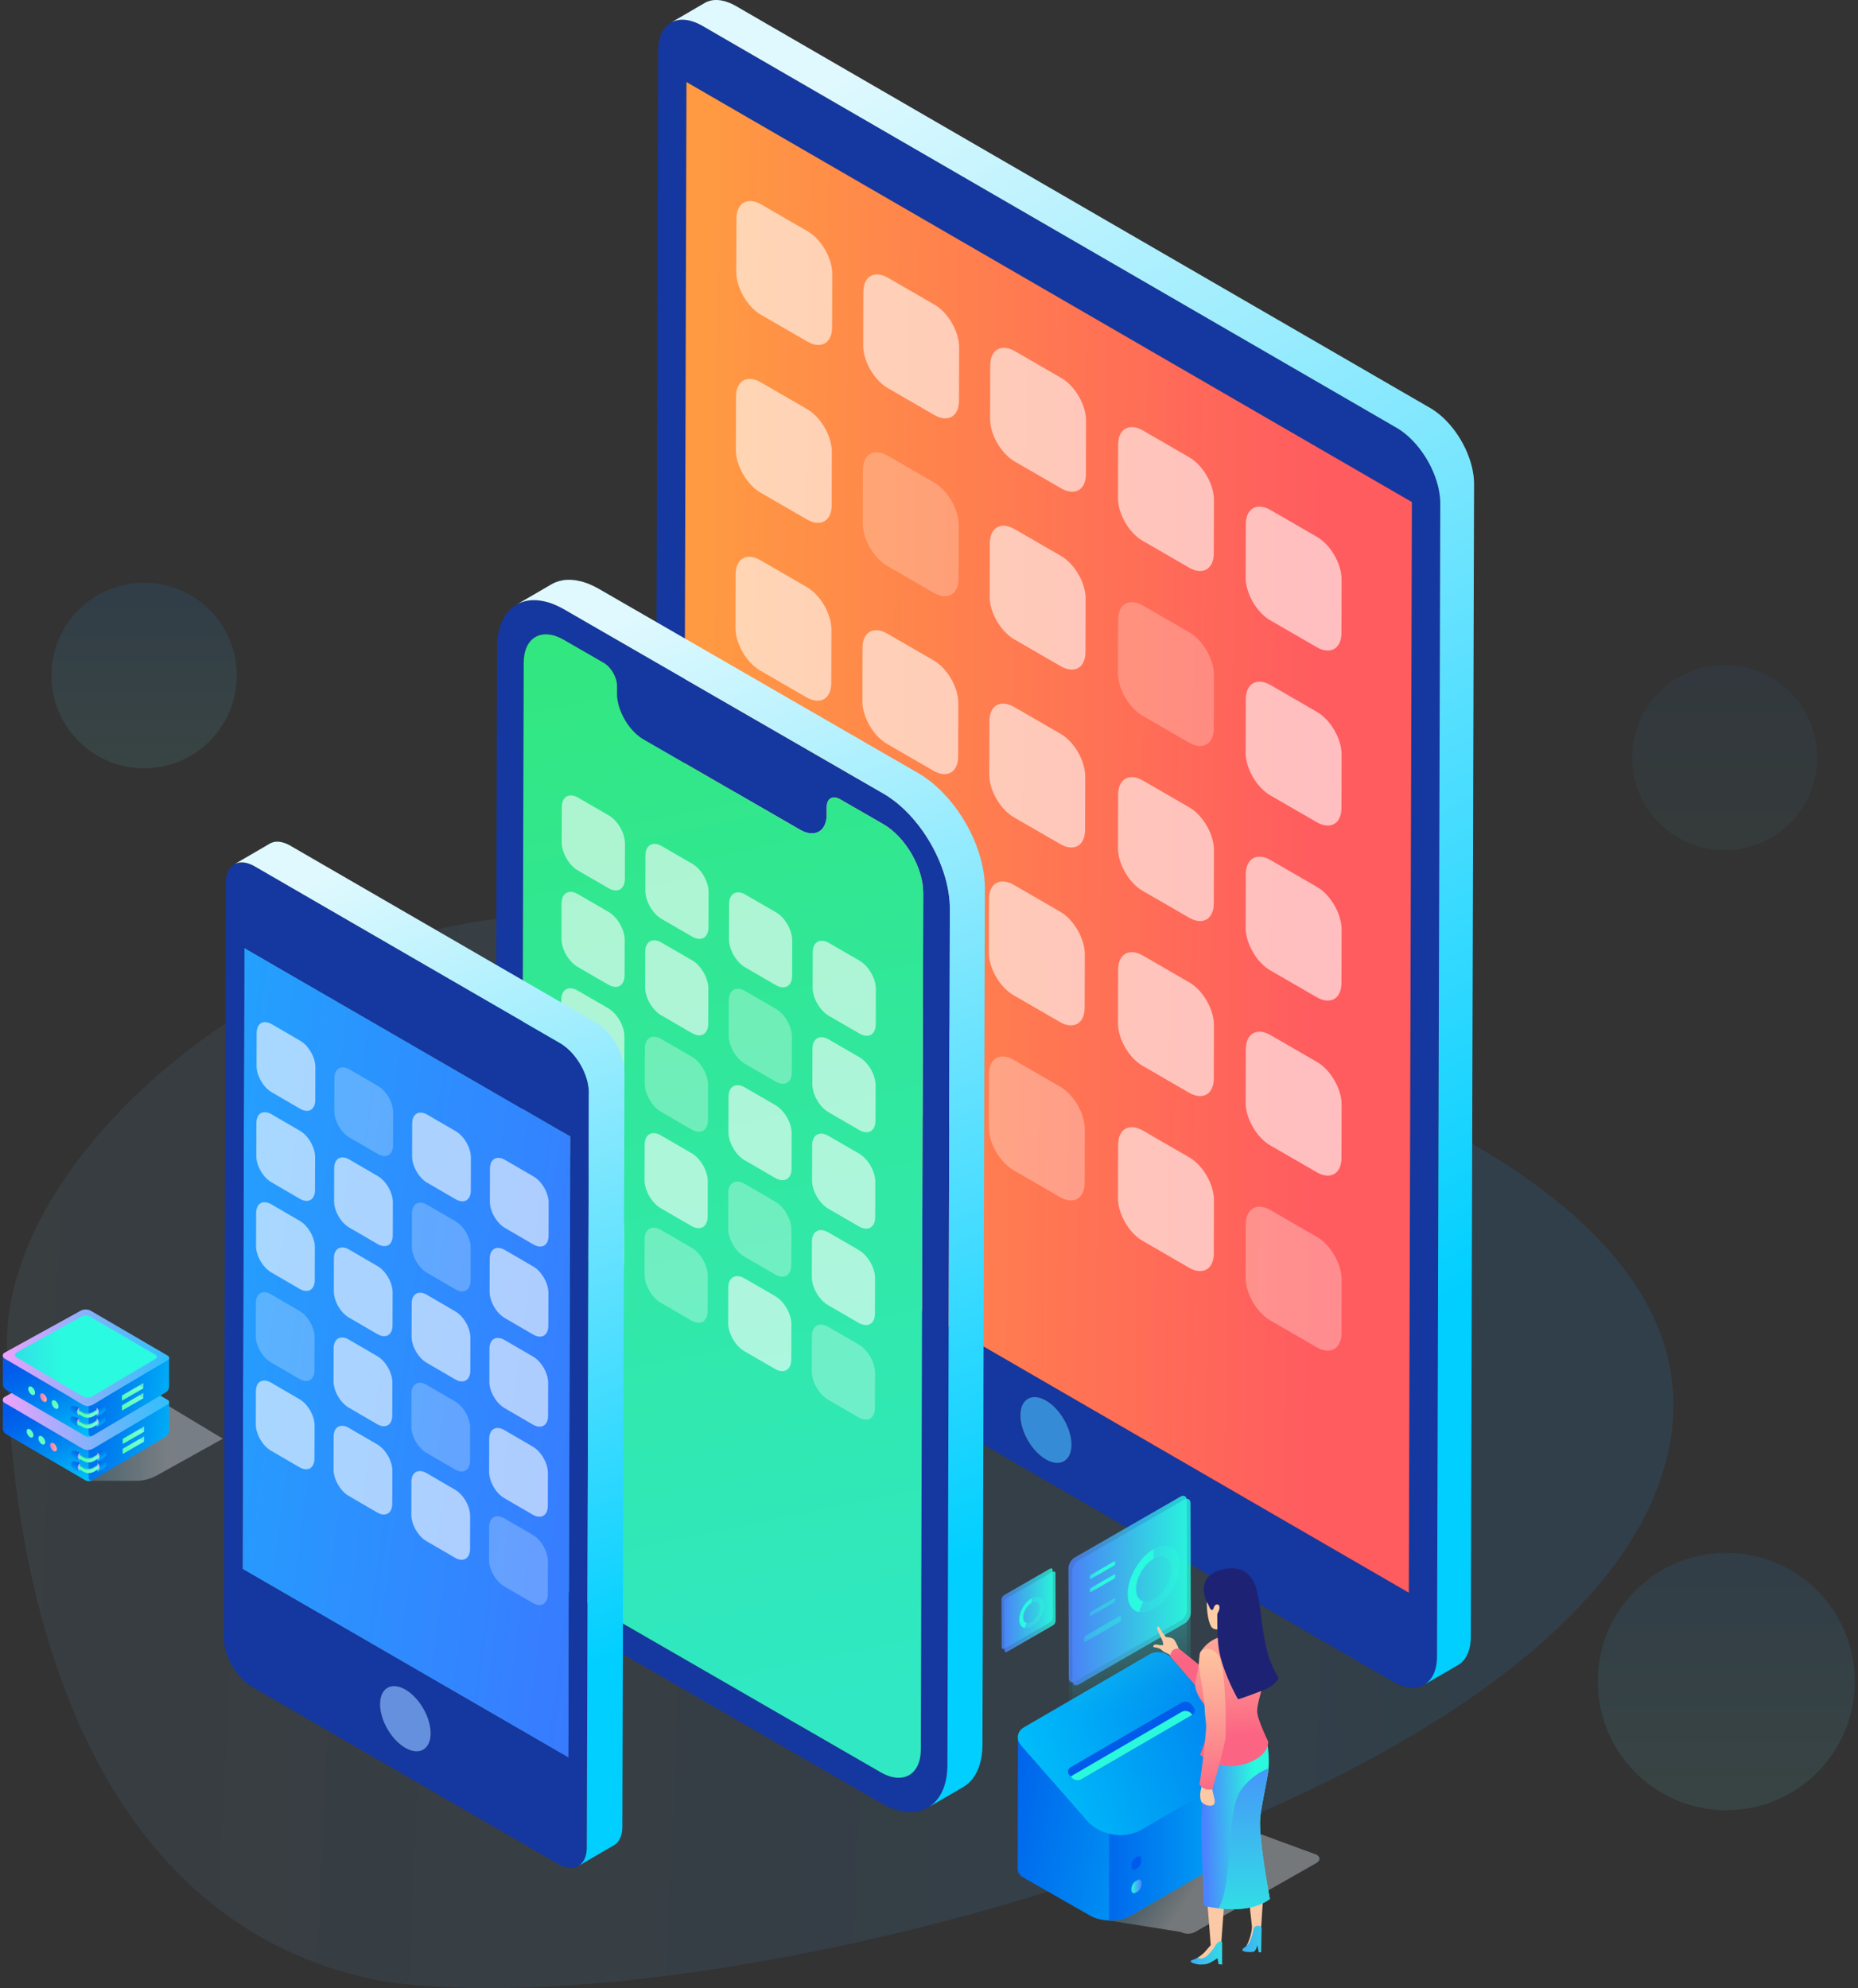 <svg width="542" height="580" xmlns="http://www.w3.org/2000/svg"><rect width="100%" height="100%" fill="#333333" stroke="none"/><defs><linearGradient x1="0%" y1="50%" x2="88.151%" y2="52.679%" id="a"><stop stop-color="#84CAFF" stop-opacity=".588" offset="0%"/><stop stop-color="#209CFF" offset="100%"/></linearGradient><linearGradient x1="50%" y1="100%" x2="50%" y2="0%" id="b"><stop stop-color="#68E0CF" offset="0%"/><stop stop-color="#209CFF" offset="100%"/></linearGradient><linearGradient x1="50%" y1="100%" x2="50%" y2="0%" id="c"><stop stop-color="#68E0CF" offset="0%"/><stop stop-color="#209CFF" offset="100%"/></linearGradient><linearGradient x1="50%" y1="100%" x2="50%" y2="0%" id="d"><stop stop-color="#68E0CF" offset="0%"/><stop stop-color="#209CFF" offset="100%"/></linearGradient><linearGradient x1="41.727%" y1="94.055%" x2="100%" y2="94.055%" id="e"><stop stop-color="#EFF8FF" offset="0%"/><stop stop-color="#6AA4BB" offset="100%"/></linearGradient><linearGradient x1="21.694%" y1="113.813%" x2="71.058%" y2="7.319%" id="f"><stop stop-color="#00C6FB" offset=".54%"/><stop stop-color="#00B6F8" offset="12.37%"/><stop stop-color="#0085F1" offset="52.42%"/><stop stop-color="#0066EC" offset="82.9%"/><stop stop-color="#005BEA" offset="100%"/></linearGradient><linearGradient x1="140.584%" y1="35.243%" x2="-31.201%" y2="62.796%" id="g"><stop stop-color="#005BEA" offset="0%"/><stop stop-color="#0066EC" offset="17.1%"/><stop stop-color="#0085F1" offset="47.58%"/><stop stop-color="#00B6F8" offset="87.63%"/><stop stop-color="#00C6FB" offset="99.46%"/></linearGradient><linearGradient x1="108.547%" y1="50.597%" x2="-38.028%" y2="49.115%" id="h"><stop stop-color="#FF9FFC" offset=".68%"/><stop stop-color="#F7A0FC" offset="3.07%"/><stop stop-color="#A1ADFC" offset="30.97%"/><stop stop-color="#5CB8FB" offset="55.58%"/><stop stop-color="#2AC0FB" offset="75.96%"/><stop stop-color="#0BC4FB" offset="91.36%"/><stop stop-color="#00C6FB" offset="100%"/></linearGradient><linearGradient x1="21.694%" y1="113.809%" x2="71.058%" y2="7.317%" id="i"><stop stop-color="#00C6FB" offset=".54%"/><stop stop-color="#00B6F8" offset="12.37%"/><stop stop-color="#0085F1" offset="52.42%"/><stop stop-color="#0066EC" offset="82.9%"/><stop stop-color="#005BEA" offset="100%"/></linearGradient><linearGradient x1="140.584%" y1="35.244%" x2="-31.201%" y2="62.797%" id="j"><stop stop-color="#005BEA" offset="0%"/><stop stop-color="#0066EC" offset="17.1%"/><stop stop-color="#0085F1" offset="47.58%"/><stop stop-color="#00B6F8" offset="87.63%"/><stop stop-color="#00C6FB" offset="99.46%"/></linearGradient><linearGradient x1="108.547%" y1="50.597%" x2="-38.028%" y2="49.116%" id="k"><stop stop-color="#FF9FFC" offset=".68%"/><stop stop-color="#F7A0FC" offset="3.07%"/><stop stop-color="#A1ADFC" offset="30.97%"/><stop stop-color="#5CB8FB" offset="55.58%"/><stop stop-color="#2AC0FB" offset="75.96%"/><stop stop-color="#0BC4FB" offset="91.36%"/><stop stop-color="#00C6FB" offset="100%"/></linearGradient><linearGradient x1="213.649%" y1="51.66%" x2="67.073%" y2="50.179%" id="l"><stop stop-color="#4C83FF" offset="0%"/><stop stop-color="#2AFADF" offset="100%"/></linearGradient><linearGradient x1="87.335%" y1="-1.709%" x2="23.734%" y2="101.009%" id="m"><stop stop-color="#005BEA" offset="0%"/><stop stop-color="#00C6FB" offset="99.46%"/></linearGradient><linearGradient x1="63.035%" y1="20.223%" x2="39.401%" y2="99.192%" id="n"><stop stop-color="#FF9FFC" offset=".68%"/><stop stop-color="#F7A0FC" offset="3.07%"/><stop stop-color="#A1ADFC" offset="30.97%"/><stop stop-color="#5CB8FB" offset="55.58%"/><stop stop-color="#2AC0FB" offset="75.96%"/><stop stop-color="#0BC4FB" offset="91.36%"/><stop stop-color="#00C6FB" offset="100%"/></linearGradient><linearGradient x1="87.317%" y1="-1.675%" x2="23.747%" y2="101.019%" id="o"><stop stop-color="#005BEA" offset="0%"/><stop stop-color="#00C6FB" offset="99.46%"/></linearGradient><linearGradient x1="63.035%" y1="20.204%" x2="39.401%" y2="99.172%" id="p"><stop stop-color="#FF9FFC" offset=".68%"/><stop stop-color="#F7A0FC" offset="3.07%"/><stop stop-color="#A1ADFC" offset="30.97%"/><stop stop-color="#5CB8FB" offset="55.58%"/><stop stop-color="#2AC0FB" offset="75.96%"/><stop stop-color="#0BC4FB" offset="91.36%"/><stop stop-color="#00C6FB" offset="100%"/></linearGradient><linearGradient x1="12.697%" y1="-1.689%" x2="93.368%" y2="128.63%" id="q"><stop stop-color="#005BEA" offset="0%"/><stop stop-color="#006FED" offset="22.83%"/><stop stop-color="#00A2F5" offset="69.2%"/><stop stop-color="#00C6FB" offset="99.46%"/></linearGradient><linearGradient x1="36.971%" y1="20.217%" x2="60.606%" y2="99.185%" id="r"><stop stop-color="#FF9FFC" offset=".68%"/><stop stop-color="#F7A0FC" offset="3.07%"/><stop stop-color="#A1ADFC" offset="30.97%"/><stop stop-color="#5CB8FB" offset="55.58%"/><stop stop-color="#2AC0FB" offset="75.96%"/><stop stop-color="#0BC4FB" offset="91.36%"/><stop stop-color="#00C6FB" offset="100%"/></linearGradient><linearGradient x1="12.679%" y1="-1.717%" x2="96.476%" y2="133.626%" id="s"><stop stop-color="#005BEA" offset="0%"/><stop stop-color="#00C6FB" offset="99.46%"/></linearGradient><linearGradient x1="36.971%" y1="20.214%" x2="60.606%" y2="99.182%" id="t"><stop stop-color="#FF9FFC" offset=".68%"/><stop stop-color="#F7A0FC" offset="3.07%"/><stop stop-color="#A1ADFC" offset="30.97%"/><stop stop-color="#5CB8FB" offset="55.58%"/><stop stop-color="#2AC0FB" offset="75.96%"/><stop stop-color="#0BC4FB" offset="91.36%"/><stop stop-color="#00C6FB" offset="100%"/></linearGradient><linearGradient x1="73.798%" y1="50.014%" x2="-26.172%" y2="49.541%" id="u"><stop stop-color="#36BBC0" offset=".54%"/><stop stop-color="#78FFD6" offset="100%"/></linearGradient><linearGradient x1="58.452%" y1="43.694%" x2="5.892%" y2="58.524%" id="v"><stop stop-color="#55FFB5" offset=".54%"/><stop stop-color="#6DFFCB" offset="58.8%"/><stop stop-color="#78FFD6" offset="100%"/></linearGradient><linearGradient x1="73.798%" y1="50.014%" x2="-26.172%" y2="49.542%" id="w"><stop stop-color="#36BBC0" offset=".54%"/><stop stop-color="#78FFD6" offset="100%"/></linearGradient><linearGradient x1="58.452%" y1="43.695%" x2="5.892%" y2="58.524%" id="x"><stop stop-color="#55FFB5" offset=".54%"/><stop stop-color="#6DFFCB" offset="58.8%"/><stop stop-color="#78FFD6" offset="100%"/></linearGradient><linearGradient x1="87.321%" y1="-1.686%" x2="23.752%" y2="101.006%" id="y"><stop stop-color="#005BEA" offset="0%"/><stop stop-color="#00C6FB" offset="99.46%"/></linearGradient><linearGradient x1="63.039%" y1="20.22%" x2="39.403%" y2="99.189%" id="z"><stop stop-color="#FF9FFC" offset=".68%"/><stop stop-color="#F7A0FC" offset="3.07%"/><stop stop-color="#A1ADFC" offset="30.97%"/><stop stop-color="#5CB8FB" offset="55.58%"/><stop stop-color="#2AC0FB" offset="75.96%"/><stop stop-color="#0BC4FB" offset="91.36%"/><stop stop-color="#00C6FB" offset="100%"/></linearGradient><linearGradient x1="87.34%" y1="-1.714%" x2="23.739%" y2="101.017%" id="A"><stop stop-color="#005BEA" offset="0%"/><stop stop-color="#00C6FB" offset="99.46%"/></linearGradient><linearGradient x1="63.039%" y1="20.184%" x2="39.403%" y2="99.152%" id="B"><stop stop-color="#FF9FFC" offset=".68%"/><stop stop-color="#F7A0FC" offset="3.07%"/><stop stop-color="#A1ADFC" offset="30.97%"/><stop stop-color="#5CB8FB" offset="55.58%"/><stop stop-color="#2AC0FB" offset="75.96%"/><stop stop-color="#0BC4FB" offset="91.36%"/><stop stop-color="#00C6FB" offset="100%"/></linearGradient><linearGradient x1="12.672%" y1="-1.703%" x2="90.442%" y2="123.907%" id="C"><stop stop-color="#005BEA" offset="0%"/><stop stop-color="#0070ED" offset="23.53%"/><stop stop-color="#00A5F6" offset="71.74%"/><stop stop-color="#00C6FB" offset="99.46%"/></linearGradient><linearGradient x1="36.967%" y1="20.197%" x2="60.602%" y2="99.166%" id="D"><stop stop-color="#FF9FFC" offset=".68%"/><stop stop-color="#F7A0FC" offset="3.07%"/><stop stop-color="#A1ADFC" offset="30.97%"/><stop stop-color="#5CB8FB" offset="55.58%"/><stop stop-color="#2AC0FB" offset="75.96%"/><stop stop-color="#0BC4FB" offset="91.36%"/><stop stop-color="#00C6FB" offset="100%"/></linearGradient><linearGradient x1="12.69%" y1="-1.667%" x2="87.348%" y2="118.935%" id="E"><stop stop-color="#005BEA" offset="0%"/><stop stop-color="#0067EC" offset="17.3%"/><stop stop-color="#0086F1" offset="48.4%"/><stop stop-color="#00B9F9" offset="89.48%"/><stop stop-color="#00C6FB" offset="99.46%"/></linearGradient><linearGradient x1="36.967%" y1="20.21%" x2="60.602%" y2="99.179%" id="F"><stop stop-color="#FF9FFC" offset=".68%"/><stop stop-color="#F7A0FC" offset="3.07%"/><stop stop-color="#A1ADFC" offset="30.97%"/><stop stop-color="#5CB8FB" offset="55.58%"/><stop stop-color="#2AC0FB" offset="75.96%"/><stop stop-color="#0BC4FB" offset="91.36%"/><stop stop-color="#00C6FB" offset="100%"/></linearGradient><linearGradient x1="73.804%" y1="50.009%" x2="-26.166%" y2="49.536%" id="G"><stop stop-color="#36BBC0" offset=".54%"/><stop stop-color="#78FFD6" offset="100%"/></linearGradient><linearGradient x1="58.456%" y1="43.698%" x2="5.898%" y2="58.524%" id="H"><stop stop-color="#55FFB5" offset=".54%"/><stop stop-color="#6DFFCB" offset="58.8%"/><stop stop-color="#78FFD6" offset="100%"/></linearGradient><linearGradient x1="73.804%" y1="50.007%" x2="-26.166%" y2="49.534%" id="I"><stop stop-color="#36BBC0" offset=".54%"/><stop stop-color="#78FFD6" offset="100%"/></linearGradient><linearGradient x1="58.456%" y1="43.698%" x2="5.898%" y2="58.528%" id="J"><stop stop-color="#55FFB5" offset=".54%"/><stop stop-color="#6DFFCB" offset="58.8%"/><stop stop-color="#78FFD6" offset="100%"/></linearGradient><linearGradient x1="73.657%" y1="-21.334%" x2="9.363%" y2="178.313%" id="K"><stop stop-color="#55FFB5" offset=".54%"/><stop stop-color="#6DFFCB" offset="58.8%"/><stop stop-color="#78FFD6" offset="100%"/></linearGradient><linearGradient x1="100.042%" y1="49.981%" x2=".008%" y2="49.981%" id="L"><stop stop-color="#E975C9" offset="0%"/><stop stop-color="#FFAE94" offset="100%"/></linearGradient><linearGradient x1="73.666%" y1="-21.345%" x2="9.374%" y2="178.319%" id="M"><stop stop-color="#55FFB5" offset=".54%"/><stop stop-color="#6DFFCB" offset="58.8%"/><stop stop-color="#78FFD6" offset="100%"/></linearGradient><linearGradient x1="73.648%" y1="-21.326%" x2="9.366%" y2="178.32%" id="N"><stop stop-color="#55FFB5" offset=".54%"/><stop stop-color="#6DFFCB" offset="58.8%"/><stop stop-color="#78FFD6" offset="100%"/></linearGradient><linearGradient x1="73.666%" y1="-21.322%" x2="9.372%" y2="178.324%" id="O"><stop stop-color="#55FFB5" offset=".54%"/><stop stop-color="#6DFFCB" offset="58.8%"/><stop stop-color="#78FFD6" offset="100%"/></linearGradient><linearGradient x1="100.021%" y1="50.01%" x2="-.013%" y2="50.01%" id="P"><stop stop-color="#E975C9" offset="0%"/><stop stop-color="#FFAE94" offset="100%"/></linearGradient><linearGradient x1="100.001%" y1="50.005%" x2="-.005%" y2="50.005%" id="Q"><stop stop-color="#55FFB5" offset=".54%"/><stop stop-color="#6DFFCB" offset="58.8%"/><stop stop-color="#78FFD6" offset="100%"/></linearGradient><linearGradient x1="100.001%" y1="50.01%" x2="-.005%" y2="50.01%" id="R"><stop stop-color="#55FFB5" offset=".54%"/><stop stop-color="#6DFFCB" offset="58.8%"/><stop stop-color="#78FFD6" offset="100%"/></linearGradient><linearGradient x1="369.655%" y1="50.011%" x2="-525.318%" y2="50.011%" id="S"><stop stop-color="#005BEA" offset="0%"/><stop stop-color="#0066EC" offset="17.1%"/><stop stop-color="#0085F1" offset="47.58%"/><stop stop-color="#00B6F8" offset="87.63%"/><stop stop-color="#00C6FB" offset="99.46%"/></linearGradient><linearGradient x1="369.655%" y1="50%" x2="-525.318%" y2="50%" id="T"><stop stop-color="#005BEA" offset="0%"/><stop stop-color="#0066EC" offset="17.1%"/><stop stop-color="#0085F1" offset="47.58%"/><stop stop-color="#00B6F8" offset="87.63%"/><stop stop-color="#00C6FB" offset="99.46%"/></linearGradient><linearGradient x1="99.993%" y1="50%" x2="0%" y2="50%" id="U"><stop stop-color="#55FFB5" offset=".54%"/><stop stop-color="#6DFFCB" offset="58.8%"/><stop stop-color="#78FFD6" offset="100%"/></linearGradient><linearGradient x1="99.993%" y1="50.005%" x2="0%" y2="50.005%" id="V"><stop stop-color="#55FFB5" offset=".54%"/><stop stop-color="#6DFFCB" offset="58.8%"/><stop stop-color="#78FFD6" offset="100%"/></linearGradient><linearGradient x1="369.689%" y1="49.994%" x2="-525.29%" y2="49.994%" id="W"><stop stop-color="#005BEA" offset="0%"/><stop stop-color="#0066EC" offset="17.1%"/><stop stop-color="#0085F1" offset="47.58%"/><stop stop-color="#00B6F8" offset="87.63%"/><stop stop-color="#00C6FB" offset="99.46%"/></linearGradient><linearGradient x1="369.689%" y1="50.011%" x2="-525.29%" y2="50.011%" id="X"><stop stop-color="#005BEA" offset="0%"/><stop stop-color="#0066EC" offset="17.1%"/><stop stop-color="#0085F1" offset="47.58%"/><stop stop-color="#00B6F8" offset="87.63%"/><stop stop-color="#00C6FB" offset="99.46%"/></linearGradient><linearGradient x1="98.155%" y1="48.094%" x2="13.032%" y2="50%" id="Y"><stop stop-color="#FF9A42" offset="0%"/><stop stop-color="#FF5C5F" offset="100%"/></linearGradient><linearGradient x1="60.591%" y1="0%" x2="38.638%" y2="86.777%" id="Z"><stop stop-color="#DFF9FE" offset="0%"/><stop stop-color="#00CFFF" offset="100%"/></linearGradient><linearGradient x1="50%" y1="95.75%" x2="57.552%" y2="-8.824%" id="aa"><stop stop-color="#30E8C4" offset="0%"/><stop stop-color="#32E77A" offset="100%"/></linearGradient><linearGradient x1="56.783%" y1="0%" x2="42.723%" y2="86.777%" id="ab"><stop stop-color="#DFF9FE" offset="0%"/><stop stop-color="#00CFFF" offset="100%"/></linearGradient><linearGradient x1="-58.747%" y1="85.713%" x2="156.374%" y2="15.399%" id="ac"><stop stop-color="#416BFF" offset="0%"/><stop stop-color="#1BAFFE" offset="100%"/></linearGradient><linearGradient x1="56.765%" y1="0%" x2="42.743%" y2="86.777%" id="ad"><stop stop-color="#DFF9FE" offset="0%"/><stop stop-color="#00CFFF" offset="100%"/></linearGradient><linearGradient x1="41.727%" y1="64.645%" x2="18.16%" y2="55.683%" id="ae"><stop stop-color="#EFF8FF" offset="0%"/><stop stop-color="#6AA4BB" offset="100%"/></linearGradient><linearGradient x1="118.641%" y1="60.197%" x2="-16.712%" y2="38.734%" id="af"><stop stop-color="#00C6FB" offset=".54%"/><stop stop-color="#005BEA" offset="100%"/></linearGradient><linearGradient x1="137.118%" y1="50%" x2="-19.285%" y2="50%" id="ag"><stop stop-color="#00C6FB" offset=".54%"/><stop stop-color="#005BEA" offset="100%"/></linearGradient><linearGradient x1="-8.631%" y1="69.016%" x2="153.246%" y2="20.201%" id="ah"><stop stop-color="#00C6FB" offset=".54%"/><stop stop-color="#005BEA" offset="100%"/></linearGradient><linearGradient x1="125.077%" y1="32.413%" x2="102.895%" y2="37.609%" id="ai"><stop stop-color="#00C6FB" offset=".54%"/><stop stop-color="#005BEA" offset="100%"/></linearGradient><linearGradient x1="50.001%" y1="192.439%" x2="50.001%" y2="119.618%" id="aj"><stop stop-color="#4C82FF" offset="0%"/><stop stop-color="#2AF9DE" offset="100%"/></linearGradient><linearGradient x1="185.315%" y1="50.004%" x2="85.298%" y2="50.004%" id="ak"><stop stop-color="#00C6FB" offset=".54%"/><stop stop-color="#005BEA" offset="100%"/></linearGradient><linearGradient x1="99.985%" y1="49.994%" x2="-.007%" y2="49.994%" id="al"><stop stop-color="#4C82FF" offset="0%"/><stop stop-color="#2AF9DE" offset="100%"/></linearGradient><linearGradient x1="0%" y1="50%" x2="100%" y2="50%" id="am"><stop stop-color="#4C83FF" offset="0%"/><stop stop-color="#2AFADF" offset="100%"/></linearGradient><linearGradient x1="-.001%" y1="50%" x2="100%" y2="50%" id="an"><stop stop-color="#4C83FF" offset="0%"/><stop stop-color="#2AFADF" offset="100%"/></linearGradient><linearGradient x1="42.801%" y1="-68.488%" x2="50.689%" y2="59.789%" id="ao"><stop stop-color="#30E4E5" offset="61.15%"/><stop stop-color="#2AFADF" stop-opacity="0" offset="100%"/></linearGradient><linearGradient x1="22.907%" y1="-73.429%" x2="50.135%" y2="49.761%" id="ap"><stop stop-color="#30E4E5" offset="61.15%"/><stop stop-color="#2AFADF" stop-opacity="0" offset="100%"/></linearGradient><linearGradient x1="-139.083%" y1="50%" x2="91.221%" y2="50%" id="aq"><stop stop-color="#4C83FF" offset="0%"/><stop stop-color="#30E5E5" offset="75.28%"/><stop stop-color="#2AFADF" offset="100%"/></linearGradient><linearGradient x1="-142.558%" y1="49.997%" x2="-42.554%" y2="49.997%" id="ar"><stop stop-color="#4C83FF" offset="0%"/><stop stop-color="#2AFADF" offset="100%"/></linearGradient><linearGradient x1="-115.967%" y1="50.005%" x2="43.527%" y2="50.005%" id="as"><stop stop-color="#4C83FF" offset="0%"/><stop stop-color="#2AFADF" offset="100%"/></linearGradient><linearGradient x1="-115.967%" y1="50.001%" x2="43.527%" y2="50.001%" id="at"><stop stop-color="#4C83FF" offset="0%"/><stop stop-color="#2AFADF" offset="100%"/></linearGradient><linearGradient x1="-115.967%" y1="50.008%" x2="43.527%" y2="50.008%" id="au"><stop stop-color="#4C83FF" offset="0%"/><stop stop-color="#2AFADF" offset="100%"/></linearGradient><linearGradient x1="-115.977%" y1="50.004%" x2="43.519%" y2="50.004%" id="av"><stop stop-color="#4C83FF" offset="0%"/><stop stop-color="#2AFADF" offset="100%"/></linearGradient><linearGradient x1="-.002%" y1="50%" x2="100%" y2="50%" id="aw"><stop stop-color="#4C83FF" offset="0%"/><stop stop-color="#2AFADF" offset="100%"/></linearGradient><linearGradient x1=".003%" y1="49.999%" x2="100.001%" y2="49.999%" id="ax"><stop stop-color="#4C83FF" offset="0%"/><stop stop-color="#2AFADF" offset="100%"/></linearGradient><linearGradient x1="-139.079%" y1="50.003%" x2="91.219%" y2="50.003%" id="ay"><stop stop-color="#4C83FF" offset="0%"/><stop stop-color="#30E5E5" offset="75.28%"/><stop stop-color="#2AFADF" offset="100%"/></linearGradient><linearGradient x1="-142.541%" y1="50.004%" x2="-42.555%" y2="50.004%" id="az"><stop stop-color="#4C83FF" offset="0%"/><stop stop-color="#2AFADF" offset="100%"/></linearGradient><linearGradient x1="50.378%" y1="30.022%" x2="77.38%" y2="-420.829%" id="aA"><stop stop-color="#FB6583" offset=".54%"/><stop stop-color="#FC7688" offset="13.02%"/><stop stop-color="#FDA797" offset="52.77%"/><stop stop-color="#FFC6A0" offset="83.02%"/><stop stop-color="#FFD1A3" offset="100%"/></linearGradient><linearGradient x1="-89.919%" y1="50.002%" x2="162.37%" y2="50.002%" id="aB"><stop stop-color="#4C82FF" offset="0%"/><stop stop-color="#2AF9DE" offset="100%"/></linearGradient><linearGradient x1="4.696%" y1="51.985%" x2="78.309%" y2="49.011%" id="aC"><stop stop-color="#4C82FF" offset="0%"/><stop stop-color="#2AF9DE" offset="100%"/></linearGradient><linearGradient x1="-146.136%" y1="50.004%" x2="258.414%" y2="50.004%" id="aD"><stop stop-color="#4C82FF" offset="0%"/><stop stop-color="#2AF9DE" offset="100%"/></linearGradient><linearGradient x1="51.172%" y1="75.874%" x2="45.787%" y2="-66.368%" id="aE"><stop stop-color="#FB6583" offset=".54%"/><stop stop-color="#FC7688" offset="13.02%"/><stop stop-color="#FDA797" offset="52.77%"/><stop stop-color="#FFC6A0" offset="83.02%"/><stop stop-color="#FFD1A3" offset="100%"/></linearGradient><linearGradient x1="50.002%" y1="-30.305%" x2="50.002%" y2="139.275%" id="aF"><stop stop-color="#4C82FF" offset="0%"/><stop stop-color="#2AF9DE" offset="100%"/></linearGradient><linearGradient x1="49.993%" y1="105.106%" x2="49.993%" y2="-23.044%" id="aG"><stop stop-color="#FB6583" offset=".54%"/><stop stop-color="#FC7688" offset="13.02%"/><stop stop-color="#FDA797" offset="52.77%"/><stop stop-color="#FFC6A0" offset="83.02%"/><stop stop-color="#FFD1A3" offset="100%"/></linearGradient></defs><g transform="matrix(-1 0 0 1 542 0)" fill="none" fill-rule="evenodd"><path d="M53.845 391.892c0 58.115 16.309 167.471 108.517 185.85 96.6 15.815 361.606-52.97 376.99-159 15.382-106.03-247.145-150.88-324.299-151.734-77.154-.855-161.208 66.77-161.208 124.884z" fill="url(#a)" opacity=".114" transform="matrix(-1 0 0 1 593.845 0)"/><ellipse fill="url(#b)" opacity=".05" cx="38.892" cy="221" rx="26.968" ry="27"/><ellipse fill="url(#c)" opacity=".1" cx="38.424" cy="490.534" rx="37.5" ry="37.534"/><ellipse fill="url(#d)" opacity=".1" cx="499.962" cy="197.063" rx="27.038" ry="27.063"/><path d="M39.788 49.988H25.376c-2.256 0-4.471-.6-6.419-1.74L0 37.696 23.29 23.67l16.498 26.32z" fill="url(#e)" opacity=".352" transform="translate(477 382)"/><path d="M1.873 14.107L.746 23.71a2.227 2.227 0 002.256.008l22.879-13.334a2.105 2.105 0 001.044-1.818V.17L1.872 14.107z" transform="translate(514.258 408.029)" fill="url(#f)"/><path d="M.073.088v8.374c0 .745.393 1.433 1.033 1.812l21.343 12.624a.723.723 0 001.09-.624v-9.701L.073.088z" transform="translate(492.592 408.863)" fill="url(#g)"/><path d="M16.013 27.65l21.762 12.9a3.136 3.136 0 003.19.007l22.742-13.352a.965.965 0 00-.021-1.676L41.519 13.306a3.139 3.139 0 00-3.191.09L15.995 26.436a.713.713 0 00.017 1.215z" fill="url(#h)" transform="translate(477 382)"/><path d="M1.873 14.545L.746 24.15a2.23 2.23 0 002.256.008l22.879-13.334a2.103 2.103 0 001.044-1.818V.609L1.872 14.545z" transform="translate(514.258 394.677)" fill="url(#i)"/><path d="M.073.527V8.9c0 .745.393 1.433 1.033 1.812l21.343 12.624a.722.722 0 001.09-.624v-9.701L.073.527z" transform="translate(492.592 395.512)" fill="url(#j)"/><path d="M16.013 14.737l21.762 12.9a3.138 3.138 0 003.19.007l22.742-13.352a.965.965 0 00-.021-1.677L41.519.392a3.137 3.137 0 00-3.191.091L15.995 13.521a.714.714 0 00.017 1.216z" fill="url(#k)" transform="translate(477 382)"/><path d="M19.524 14.337l18.567 11.006c.838.498 1.88.5 2.72.006l19.405-11.392a.823.823 0 00-.019-1.43L41.286 2.098a2.677 2.677 0 00-2.723.078L19.511 13.3a.608.608 0 00.013 1.037z" fill="url(#l)" transform="translate(477 382)"/><path d="M522.707 406.861l-1.989 1.182-2.038 1.211c-.38.21-.74.48-1.175.645-.43.152-.9.252-1.367.207-.236.005-.459-.09-.687-.131-.22-.073-.423-.19-.633-.282-.398-.224-.777-.463-1.15-.683l-2.034-1.22-1.983-1.19 1.996 1.17c.599.35 1.297.76 2.046 1.197.375.216.758.452 1.156.67.208.088.408.2.624.27.224.037.44.128.67.121.456.05.916-.043 1.34-.188.421-.154.792-.422 1.172-.628l2.05-1.19c1.2-.697 2.002-1.16 2.002-1.16z" fill="#DFCAFF"/><path d="M36.79 31.182s-1.624-.635-2.432-1.615c-.344-.418-.182-1.512.64-1.433.333.032.905.103 1.791.508v2.54z" fill="url(#m)" transform="translate(477 382)"/><path d="M36.79 29.231v-.59s-1.457 1.27 0 2.54v-1.95z" fill="url(#n)" transform="translate(477 382)"/><path d="M36.79 34.28s-1.624-.634-2.432-1.616c-.344-.418-.182-1.511.64-1.433.333.033.905.104 1.791.509v2.54z" fill="url(#o)" transform="translate(477 382)"/><path d="M36.79 32.33v-.59s-1.457 1.27 0 2.54v-1.95z" fill="url(#p)" transform="translate(477 382)"/><path d="M41.917 31.206s1.624-.635 2.431-1.617c.345-.418.183-1.511-.64-1.433-.332.032-.905.104-1.79.509v2.54z" fill="url(#q)" transform="translate(477 382)"/><path d="M41.917 29.255v-.59s1.456 1.27 0 2.54v-1.95z" fill="url(#r)" transform="translate(477 382)"/><path d="M41.917 34.304s1.624-.635 2.431-1.616c.345-.418.183-1.512-.64-1.432-.332.031-.905.102-1.79.508v2.54z" fill="url(#s)" transform="translate(477 382)"/><path d="M41.917 32.353v-.59s1.456 1.27 0 2.54v-1.95z" fill="url(#t)" transform="translate(477 382)"/><path d="M41.94 32.379l-.98.576a3.138 3.138 0 01-3.19-.007l-.98-.58-.308.141 1.13 1.069 2.352.355 1.142-.464 1.161-.952-.326-.138z" fill="url(#u)" transform="translate(477 382)"/><path d="M36.482 32.51l1.294.765a3.138 3.138 0 003.189.007l1.302-.764v.985l-1.302.765a3.138 3.138 0 01-3.19-.007l-1.293-.767v-.984z" fill="url(#v)" transform="translate(477 382)"/><path d="M41.94 29.265l-.98.575a3.138 3.138 0 01-3.19-.006l-.98-.581-.308.142 1.13 1.069 2.352.354 1.142-.463 1.161-.953-.326-.137z" fill="url(#w)" transform="translate(477 382)"/><path d="M36.482 29.396l1.294.765a3.138 3.138 0 003.189.007l1.302-.764v.985l-1.302.765a3.138 3.138 0 01-3.19-.007l-1.293-.767v-.984z" fill="url(#x)" transform="translate(477 382)"/><path d="M36.547 44.259s-1.624-.635-2.431-1.616c-.344-.418-.183-1.512.64-1.433.332.032.905.103 1.79.508v2.541z" fill="url(#y)" transform="translate(477 382)"/><path d="M36.547 42.308v-.59s-1.456 1.27 0 2.54v-1.95z" fill="url(#z)" transform="translate(477 382)"/><path d="M36.547 47.357s-1.624-.635-2.431-1.615c-.344-.418-.183-1.512.64-1.433.332.032.905.104 1.79.508v2.54z" fill="url(#A)" transform="translate(477 382)"/><path d="M36.547 45.407v-.59s-1.456 1.27 0 2.54v-1.95z" fill="url(#B)" transform="translate(477 382)"/><path d="M41.69 44.282s1.624-.635 2.432-1.616c.344-.418.182-1.512-.64-1.433-.333.032-.905.103-1.791.508v2.54z" fill="url(#C)" transform="translate(477 382)"/><path d="M41.69 42.331v-.59s1.457 1.27 0 2.54v-1.95z" fill="url(#D)" transform="translate(477 382)"/><path d="M41.69 47.38s1.624-.635 2.432-1.616c.344-.419.182-1.512-.64-1.433-.333.031-.905.103-1.791.508v2.54z" fill="url(#E)" transform="translate(477 382)"/><path d="M41.69 45.43v-.59s1.457 1.27 0 2.54v-1.95z" fill="url(#F)" transform="translate(477 382)"/><path d="M41.697 45.413l-.981.577a3.138 3.138 0 01-3.19-.007l-.98-.58-.308.141 1.13 1.07 2.353.355 1.142-.464 1.161-.953-.327-.139z" fill="url(#G)" transform="translate(477 382)"/><path d="M36.238 45.544l1.294.765a3.136 3.136 0 003.19.007l1.302-.764v.985l-1.302.765a3.138 3.138 0 01-3.19-.006l-1.294-.767v-.985z" fill="url(#H)" transform="translate(477 382)"/><path d="M41.697 42.3l-.981.576a3.138 3.138 0 01-3.19-.006l-.98-.581-.308.142 1.13 1.069 2.353.354 1.142-.463 1.161-.953-.327-.138z" fill="url(#I)" transform="translate(477 382)"/><path d="M36.238 42.43l1.294.765a3.136 3.136 0 003.19.007l1.302-.764v.985l-1.302.765a3.138 3.138 0 01-3.19-.007l-1.294-.766v-.985z" fill="url(#J)" transform="translate(477 382)"/><path d="M54.783 24.276c0 .628.443.88.989.565.546-.315.988-1.08.988-1.707 0-.628-.442-.88-.988-.565-.546.315-.989 1.08-.989 1.707z" fill="url(#K)" transform="translate(477 382)"/><path d="M51.345 26.304c0 .627.443.88.988.564.546-.315.989-1.08.989-1.707s-.443-.88-.989-.564c-.545.315-.988 1.08-.988 1.707z" fill="url(#L)" transform="translate(477 382)"/><path d="M47.938 28.303c0 .628.443.88.989.565.545-.315.988-1.08.988-1.707 0-.628-.443-.88-.988-.565-.546.315-.989 1.08-.989 1.707z" fill="url(#M)" transform="translate(477 382)"/><path d="M55.256 36.682c0 .628.442.88.988.564.546-.316.989-1.08.989-1.707 0-.628-.443-.88-.989-.564-.546.316-.988 1.08-.988 1.707z" fill="url(#N)" transform="translate(477 382)"/><path d="M51.818 38.709c0 .628.442.88.988.565.546-.315.988-1.08.988-1.707 0-.628-.442-.88-.988-.565-.546.315-.988 1.08-.988 1.707z" fill="url(#O)" transform="translate(477 382)"/><path d="M48.41 40.71c0 .626.443.88.99.563.545-.315.988-1.08.988-1.707s-.443-.88-.989-.564c-.546.315-.988 1.08-.988 1.707z" fill="url(#P)" transform="translate(477 382)"/><path fill="url(#Q)" d="M22.948 35.646l6.24 3.608v-1.516l-6.24-3.608z" transform="translate(477 382)"/><path fill="url(#R)" d="M22.948 38.538l6.24 3.607V40.63l-6.24-3.608z" transform="translate(477 382)"/><path fill="url(#S)" opacity=".2" d="M22.948 35.646l1.206-.819-1.206-.697z" transform="translate(477 382)"/><path fill="url(#T)" opacity=".2" d="M22.948 38.538l1.206-.819-1.206-.697z" transform="translate(477 382)"/><path fill="url(#U)" d="M23.183 23.002l6.242 3.607v-1.515l-6.242-3.608z" transform="translate(477 382)"/><path fill="url(#V)" d="M23.183 25.893l6.242 3.609v-1.516l-6.242-3.609z" transform="translate(477 382)"/><path fill="url(#W)" opacity=".2" d="M23.183 23.002l1.207-.819-1.207-.697z" transform="translate(477 382)"/><path fill="url(#X)" opacity=".2" d="M23.183 25.893l1.207-.818-1.207-.698z" transform="translate(477 382)"/><g><path d="M236.909 425.735c4.106-2.379 7.428-8.149 7.415-12.88-.013-4.733-3.357-6.645-7.464-4.267-4.115 2.383-7.429 8.149-7.415 12.881.013 4.732 3.35 6.648 7.464 4.266zm105.743-83.647l-.9-318.155-211.62 122.528.9 318.154 211.62-122.527zm-5.47-334.59c7.06-4.087 12.8-.807 12.823 7.32l.95 336.34c.024 8.127-5.679 18.031-12.739 22.119L135.629 490.575c-7.061 4.088-12.8.808-12.823-7.32l-.951-336.338c-.023-8.127 5.68-18.033 12.74-22.121L337.181 7.499z" fill="#1537A0" fill-rule="nonzero"/><path d="M236.86 408.588c4.106-2.378 7.45-.466 7.464 4.265.013 4.733-3.31 10.503-7.415 12.881-4.115 2.382-7.451.466-7.465-4.265-.013-4.733 3.301-10.499 7.416-12.881" fill="#368BD6"/><path fill="url(#Y)" fill-rule="nonzero" d="M229.751 23.933l.9 318.156L19.03 464.616l-.898-318.155z" transform="translate(112)"/><path d="M227.291 6.495c.304-.118.605-.222.9-.312.192-.056.382-.113.57-.159a9.994 9.994 0 011.2-.216c.128-.015.257-.03.383-.04.28-.018.554-.024.822-.016.061.002.125-.001.186.002.324.018.639.06.944.12.077.014.15.035.226.052.24.055.474.122.702.204.073.024.146.047.217.076.29.114.571.243.838.4l-.005-.004c.002 0 .004.002.005.003L224.424.862l-.07-.041a6.142 6.142 0 00-.641-.315c-.041-.017-.087-.028-.127-.044-.071-.028-.145-.051-.217-.077-.11-.039-.218-.084-.332-.117-.12-.035-.246-.057-.37-.085-.075-.018-.15-.039-.226-.053-.042-.008-.08-.02-.122-.028a6.877 6.877 0 00-.772-.091h-.05c-.061-.004-.125 0-.187-.002-.202-.006-.402-.013-.608-.005-.07.003-.142.016-.212.021-.126.01-.256.025-.384.04-.12.013-.236.016-.359.035-.103.016-.213.049-.319.069a9.954 9.954 0 00-.522.112c-.095.023-.186.034-.283.06-.093.025-.192.07-.287.099-.296.09-.596.194-.9.312-.108.042-.21.065-.317.11-.105.043-.212.098-.317.145a16.091 16.091 0 00-1.475.748L12.74 119.052c-.412.238-.818.5-1.22.777-.13.089-.258.188-.386.282-.27.196-.54.395-.804.606-.147.118-.291.241-.436.364-.245.204-.485.415-.724.632-.144.133-.288.266-.432.403-.09.086-.182.166-.27.254-.095.093-.18.198-.274.293-.289.294-.572.596-.85.908-.09.1-.185.19-.273.29-.074.086-.142.177-.215.264-.167.198-.332.4-.496.605-.107.134-.22.263-.326.4-.087.11-.166.228-.25.34-.12.159-.239.319-.355.481-.082.112-.167.221-.246.336-.134.19-.259.386-.388.58-.083.123-.167.245-.247.37l-.105.156c-.227.358-.447.719-.66 1.085-.015.023-.026.049-.04.072-.042.071-.08.145-.121.217-.15.262-.297.524-.44.79-.064.122-.123.247-.186.37-.065.126-.13.253-.192.38-.056.114-.117.225-.172.34-.143.299-.278.6-.411.902-.024.055-.051.108-.075.162a28.654 28.654 0 00-.49 1.198c-.027.069-.049.14-.075.209-.053.14-.101.282-.15.422-.07.191-.143.384-.207.577-.05.15-.09.3-.137.45-.056.175-.11.35-.16.526-.032.11-.07.22-.1.33-.054.196-.095.39-.144.586-.055.219-.11.436-.16.653-.016.076-.04.153-.056.23-.033.158-.05.315-.08.473-.065.34-.127.68-.175 1.017-.014.095-.037.19-.049.285-.028.214-.042.426-.063.638-.014.151-.032.302-.044.452-.035.475-.057.95-.056 1.416L.95 477.51c.013 4.037 1.433 6.879 3.727 8.214l9.855 5.745c-2.293-1.337-3.715-4.179-3.727-8.215l-.95-336.338c0-.466.022-.94.057-1.415.011-.15.029-.304.044-.456.03-.303.066-.61.11-.918.05-.339.11-.679.175-1.02.045-.234.085-.466.138-.701.048-.218.105-.436.158-.654.077-.306.155-.61.244-.916.051-.175.106-.35.16-.527.108-.342.223-.685.344-1.026.05-.14.098-.28.15-.422.177-.47.363-.94.566-1.405.024-.056.051-.111.077-.167a30.415 30.415 0 01.775-1.621c.2-.39.406-.775.623-1.156.042-.072.08-.146.121-.218.258-.446.528-.883.807-1.314.08-.125.164-.246.247-.37a31.014 31.014 0 01.988-1.397c.187-.251.382-.495.575-.738.165-.205.33-.41.498-.608a31.524 31.524 0 011.338-1.462c.18-.183.36-.368.544-.546a22.742 22.742 0 011.155-1.035c.144-.123.29-.245.436-.363.265-.212.534-.412.803-.607.13-.093.257-.191.387-.283.402-.275.808-.537 1.219-.775l202.588-117.3a16.072 16.072 0 011.475-.747c.213-.096.423-.174.634-.255" fill="url(#Z)" fill-rule="nonzero" transform="translate(112)"/><g opacity=".6" fill="#FFF"><path d="M306.395 67.481l13.561-7.843c3.972-2.297 7.2-.45 7.213 4.121l.044 15.61c.013 4.571-3.194 10.139-7.166 12.436l-13.561 7.843c-3.972 2.297-7.203.452-7.216-4.12l-.044-15.609c-.013-4.57 3.197-10.141 7.169-12.438M269.375 88.89l13.561-7.842c3.972-2.297 7.203-.452 7.216 4.119l.044 15.61c.013 4.57-3.197 10.14-7.169 12.437l-13.561 7.843c-3.972 2.298-7.2.45-7.213-4.12l-.044-15.61c-.013-4.571 3.194-10.14 7.166-12.436M232.358 110.298l13.561-7.843c3.972-2.296 7.203-.452 7.216 4.12l.044 15.609c.013 4.571-3.197 10.14-7.169 12.438l-13.561 7.843c-3.972 2.297-7.203.452-7.216-4.12l-.045-15.609c-.012-4.57 3.198-10.14 7.17-12.438M195.05 133.423l13.562-7.844c3.971-2.296 7.2-.45 7.212 4.121l.044 15.61c.013 4.571-3.193 10.14-7.165 12.436l-13.562 7.843c-3.972 2.297-7.202.452-7.216-4.12l-.044-15.609c-.013-4.57 3.197-10.14 7.17-12.437M157.807 156.63l13.561-7.843c3.972-2.297 7.2-.45 7.213 4.121l.044 15.61c.013 4.571-3.194 10.139-7.166 12.436l-13.561 7.843c-3.972 2.297-7.203.452-7.216-4.12l-.045-15.609c-.012-4.57 3.198-10.14 7.17-12.437M306.516 119.375l13.561-7.843c3.972-2.297 7.2-.451 7.213 4.12l.044 15.61c.013 4.572-3.194 10.136-7.166 12.433l-13.561 7.843c-3.972 2.297-7.203.456-7.217-4.116l-.044-15.61c-.013-4.57 3.197-10.14 7.17-12.437"/><path d="M269.495 140.784l13.562-7.843c3.971-2.296 7.203-.452 7.216 4.12l.044 15.609c.013 4.572-3.197 10.138-7.17 12.434l-13.56 7.843c-3.973 2.297-7.2.454-7.213-4.117l-.045-15.61c-.012-4.57 3.194-10.139 7.166-12.436" opacity=".4"/><path d="M232.478 162.192l13.562-7.843c3.972-2.297 7.203-.452 7.216 4.119l.044 15.61c.013 4.571-3.197 10.137-7.17 12.434l-13.56 7.843c-3.973 2.297-7.203.456-7.217-4.115l-.044-15.61c-.013-4.571 3.197-10.14 7.17-12.438"/><path d="M195.05 184.48l13.562-7.843c3.971-2.297 7.199-.45 7.212 4.12l.044 15.61c.013 4.572-3.194 10.136-7.166 12.433l-13.561 7.843c-3.972 2.296-7.203.456-7.216-4.116l-.044-15.61c-.013-4.57 3.197-10.14 7.169-12.437" opacity=".4"/><path d="M157.806 207.688l13.562-7.844c3.972-2.296 7.2-.45 7.212 4.121l.045 15.61c.013 4.572-3.194 10.136-7.166 12.432l-13.562 7.843c-3.972 2.297-7.202.457-7.216-4.115l-.044-15.61c-.012-4.57 3.197-10.14 7.17-12.437M306.636 171.265l13.562-7.843c3.971-2.297 7.2-.451 7.212 4.12l.044 15.61c.013 4.572-3.193 10.14-7.165 12.437l-13.562 7.843c-3.972 2.296-7.203.452-7.216-4.12l-.044-15.61c-.013-4.57 3.197-10.14 7.169-12.437M269.615 192.674l13.563-7.842c3.971-2.297 7.202-.453 7.215 4.119l.044 15.609c.013 4.572-3.197 10.14-7.169 12.438l-13.561 7.843c-3.972 2.297-7.2.45-7.213-4.12l-.044-15.61c-.013-4.572 3.194-10.14 7.165-12.437M232.599 214.082l13.562-7.843c3.971-2.297 7.202-.452 7.215 4.12l.045 15.609c.013 4.571-3.198 10.14-7.17 12.438l-13.561 7.843c-3.972 2.297-7.203.452-7.216-4.12l-.044-15.609c-.013-4.571 3.197-10.141 7.169-12.438M195.05 235.537l13.562-7.843c3.971-2.297 7.2-.451 7.212 4.121l.044 15.61c.013 4.571-3.194 10.138-7.165 12.436l-13.562 7.842c-3.972 2.297-7.202.453-7.216-4.118l-.044-15.61c-.013-4.572 3.197-10.141 7.17-12.438M157.807 258.745l13.561-7.843c3.972-2.297 7.2-.451 7.213 4.12l.044 15.61c.013 4.572-3.194 10.14-7.166 12.436l-13.561 7.843c-3.972 2.297-7.203.453-7.216-4.119l-.045-15.61c-.012-4.57 3.197-10.14 7.17-12.437M306.756 223.155l13.563-7.843c3.97-2.297 7.199-.45 7.211 4.12l.045 15.61c.013 4.572-3.194 10.14-7.166 12.437l-13.562 7.843c-3.972 2.296-7.202.452-7.215-4.12l-.044-15.61c-.013-4.57 3.196-10.14 7.168-12.437"/><path d="M269.736 244.565l13.562-7.844c3.971-2.297 7.203-.452 7.215 4.12l.045 15.609c.013 4.571-3.197 10.141-7.169 12.438l-13.562 7.843c-3.971 2.297-7.2.45-7.212-4.12L262.57 257c-.013-4.572 3.193-10.14 7.165-12.436" opacity=".5"/><path d="M232.72 265.972l13.561-7.843c3.971-2.297 7.203-.452 7.216 4.119l.044 15.61c.013 4.57-3.197 10.14-7.169 12.438l-13.562 7.843c-3.972 2.297-7.202.452-7.216-4.12l-.044-15.61c-.013-4.57 3.197-10.14 7.17-12.437M195.05 286.595l13.561-7.844c3.972-2.297 7.2-.45 7.213 4.121l.044 15.61c.013 4.571-3.194 10.139-7.166 12.436l-13.561 7.843c-3.972 2.297-7.203.452-7.216-4.12l-.044-15.609c-.013-4.57 3.197-10.14 7.169-12.437M157.806 309.802l13.562-7.843c3.971-2.297 7.2-.45 7.212 4.121l.045 15.61c.012 4.571-3.194 10.139-7.166 12.436l-13.562 7.843c-3.972 2.297-7.202.452-7.216-4.12l-.044-15.61c-.012-4.57 3.197-10.14 7.17-12.437M306.756 274.212l13.563-7.843c3.97-2.297 7.199-.45 7.211 4.12l.045 15.61c.013 4.572-3.194 10.14-7.166 12.437l-13.562 7.843c-3.972 2.297-7.202.452-7.215-4.12l-.044-15.61c-.013-4.57 3.196-10.14 7.168-12.437M269.736 295.622l13.562-7.844c3.971-2.296 7.203-.452 7.215 4.12l.045 15.609c.013 4.572-3.197 10.141-7.169 12.438l-13.562 7.843c-3.971 2.297-7.2.45-7.212-4.12l-.044-15.61c-.013-4.572 3.193-10.14 7.165-12.436"/><path d="M232.72 317.03l13.561-7.844c3.971-2.297 7.203-.452 7.216 4.119l.044 15.61c.013 4.571-3.197 10.14-7.169 12.438l-13.562 7.843c-3.972 2.297-7.202.452-7.216-4.12l-.044-15.609c-.013-4.571 3.197-10.14 7.17-12.438" opacity=".5"/><path d="M195.05 337.652l13.561-7.844c3.972-2.296 7.2-.45 7.213 4.121l.044 15.61c.013 4.571-3.194 10.14-7.166 12.436l-13.561 7.843c-3.972 2.297-7.203.452-7.216-4.12l-.044-15.609c-.013-4.57 3.197-10.14 7.169-12.437"/><path d="M157.806 360.86l13.562-7.844c3.971-2.297 7.2-.45 7.212 4.121l.045 15.61c.012 4.571-3.194 10.139-7.166 12.436l-13.562 7.843c-3.972 2.297-7.202.452-7.216-4.12l-.044-15.609c-.012-4.57 3.197-10.14 7.17-12.437" opacity=".5"/></g></g><g><path d="M389.934 443.115l-.709-249.813c-.021-7.39-5.262-10.367-11.699-6.652l-11.653 6.723c-2.145 1.237-3.876 4.242-3.869 6.705l.006 2.225c.015 4.928-3.454 10.932-7.745 13.409l-45.64 26.332c-4.29 2.476-7.782.488-7.797-4.44l-.006-2.225c-.006-2.463-1.749-3.464-3.893-2.226l-12.626 7.284c-6.437 3.714-11.644 12.72-11.623 20.11l.71 249.812c.02 7.391 5.262 10.368 11.697 6.655l93.224-53.79c6.435-3.712 11.643-12.718 11.623-20.109zM377.5 177.734c10.726-6.19 19.453-1.229 19.487 11.089l.71 249.813c.034 12.317-8.636 27.324-19.362 33.513l-93.224 53.789c-10.727 6.19-19.451 1.22-19.486-11.099l-.71-249.812c-.034-12.318 8.634-27.315 19.361-33.505l93.224-53.788z" fill="#1537A0" fill-rule="nonzero"/><path d="M122.832 17.51c6.436-3.713 11.678-.736 11.699 6.654l.708 249.813c.022 7.392-5.187 16.397-11.623 20.11l-93.224 53.789c-6.435 3.713-11.677.737-11.697-6.655L17.986 91.41c-.022-7.39 5.187-16.395 11.623-20.11l12.625-7.284c2.145-1.238 3.887-.236 3.894 2.227l.007 2.225c.014 4.927 3.505 6.915 7.796 4.439l45.64-26.333c4.29-2.476 7.759-8.48 7.746-13.409l-.008-2.224c-.006-2.463 1.724-5.468 3.87-6.706l11.653-6.723z" fill="url(#aa)" fill-rule="nonzero" transform="translate(254.694 169.138)"/><path d="M126.726 6.79l.096-.03c.483-.162.954-.284 1.423-.398a15.377 15.377 0 011.825-.327c.195-.023.39-.046.583-.06a12.33 12.33 0 011.245-.023c.094.002.192-.004.286.002.492.028.97.09 1.435.18.116.022.228.052.342.079.366.083.722.186 1.068.308.11.038.222.072.33.116a9.1 9.1 0 011.272.605l-.005-.004a.017.017 0 01.005.004l-10.222-5.939-.106-.06a9.098 9.098 0 00-.976-.476c-.061-.026-.13-.043-.19-.067-.11-.043-.22-.078-.33-.116-.169-.06-.332-.128-.505-.18-.184-.052-.376-.085-.564-.128-.114-.027-.226-.057-.341-.079-.063-.012-.122-.031-.185-.043a11.207 11.207 0 00-1.174-.137h-.077c-.094-.006-.191 0-.285-.002-.306-.011-.61-.022-.924-.009-.105.005-.216.026-.322.033-.193.013-.387.036-.583.058-.183.021-.36.026-.544.054-.158.025-.325.074-.485.104-.264.05-.528.105-.797.17-.143.035-.282.052-.427.092-.328.088-.659.193-.992.306l-.1.03c-.395.135-.794.285-1.196.452-.159.066-.32.15-.481.22a23.93 23.93 0 00-2.24 1.134L19.36 56.448c-.626.36-1.242.757-1.853 1.176-.197.135-.391.284-.587.426-.411.296-.818.598-1.22.919-.226.178-.444.364-.666.55a36.904 36.904 0 00-1.753 1.568c-.137.13-.278.253-.414.386-.141.14-.273.298-.414.44-.44.447-.87.906-1.295 1.379-.135.152-.28.287-.414.442-.112.127-.214.264-.324.394-.257.3-.506.608-.756.919-.163.204-.336.397-.497.605-.13.168-.251.344-.38.515-.18.24-.36.482-.536.726-.123.171-.255.337-.376.51-.202.288-.391.585-.587.878-.126.187-.254.372-.377.561-.052.08-.108.157-.16.238-.346.54-.68 1.087-1.003 1.642-.02.035-.039.071-.06.106-.063.111-.123.224-.185.335-.226.396-.452.791-.666 1.193-.098.184-.187.37-.282.556-.1.193-.198.388-.296.583-.085.17-.177.339-.259.511-.217.45-.422.905-.624 1.36-.037.085-.078.168-.116.253l-.031.071c-.25.576-.488 1.157-.712 1.74-.041.106-.075.212-.115.318-.08.213-.152.426-.228.638-.105.291-.218.583-.314.875-.075.226-.137.454-.208.68-.084.267-.167.533-.244.8-.049.165-.107.332-.153.496-.082.297-.144.594-.217.891-.084.33-.17.659-.243.987-.026.116-.06.232-.085.348-.052.24-.077.477-.123.717-.1.517-.192 1.031-.266 1.545-.02.142-.056.286-.074.43-.042.323-.063.643-.094.966-.023.228-.05.457-.068.685A27.984 27.984 0 000 89.95L.71 339.764c.017 6.12 2.179 10.426 5.666 12.45l10.223 5.938c-3.487-2.025-5.65-6.331-5.666-12.45l-.71-249.814c-.002-.706.033-1.423.087-2.145.017-.227.045-.457.067-.685.046-.463.101-.929.17-1.396.072-.514.166-1.03.265-1.547.066-.353.128-.706.207-1.061.075-.33.16-.661.244-.992.116-.461.234-.922.369-1.383a42.761 42.761 0 01.768-2.357c.075-.211.148-.425.227-.635.268-.714.552-1.426.859-2.131.037-.085.077-.168.114-.251.28-.63.576-1.255.885-1.875a47.379 47.379 0 011.245-2.336c.062-.109.12-.219.182-.326.391-.673.8-1.335 1.223-1.987.124-.193.254-.379.38-.567a42.485 42.485 0 012.373-3.229c.25-.31.5-.62.757-.92.242-.285.49-.56.738-.836.423-.472.855-.932 1.294-1.377.275-.28.548-.56.829-.828a33.897 33.897 0 011.754-1.57c.22-.184.44-.37.664-.548.402-.32.809-.623 1.22-.918.196-.143.39-.292.589-.427.61-.419 1.226-.815 1.851-1.176l93.224-53.79a24.396 24.396 0 012.241-1.133 20.574 20.574 0 011.678-.672" fill="url(#ab)" fill-rule="nonzero" transform="translate(254.694 169.138)"/><g opacity=".6" fill="#FFF"><path d="M364.418 237.874l8.938-5.178c2.618-1.517 4.745-.298 4.753 2.72l.03 10.306c.008 3.018-2.105 6.694-4.723 8.21l-8.938 5.178c-2.618 1.517-4.747.3-4.756-2.719l-.028-10.306c-.009-3.017 2.106-6.695 4.724-8.211M340.02 252.008l8.938-5.178c2.617-1.516 4.747-.298 4.755 2.72l.03 10.305c.008 3.019-2.108 6.695-4.725 8.212l-8.938 5.178c-2.618 1.517-4.745.298-4.754-2.72l-.029-10.306c-.008-3.018 2.105-6.694 4.723-8.21M315.624 266.142l8.938-5.178c2.617-1.516 4.747-.298 4.755 2.72l.03 10.305c.008 3.018-2.108 6.695-4.725 8.212l-8.938 5.178c-2.618 1.516-4.747.298-4.756-2.72l-.03-10.305c-.008-3.018 2.108-6.696 4.726-8.212M291.227 280.276l8.938-5.179c2.618-1.516 4.745-.297 4.754 2.721l.029 10.306c.008 3.018-2.105 6.694-4.723 8.21l-8.938 5.178c-2.617 1.517-4.746.299-4.755-2.72l-.03-10.305c-.008-3.018 2.108-6.695 4.725-8.211M364.498 266.005l8.938-5.178c2.617-1.516 4.745-.297 4.753 2.721l.029 10.306c.009 3.018-2.105 6.691-4.722 8.208l-8.938 5.178c-2.618 1.516-4.747.3-4.756-2.717l-.03-10.306c-.008-3.018 2.108-6.695 4.726-8.212M340.1 280.14l8.937-5.178c2.618-1.516 4.747-.298 4.756 2.72l.029 10.305c.009 3.018-2.107 6.693-4.725 8.21l-8.938 5.178c-2.617 1.516-4.745.3-4.753-2.719l-.03-10.305c-.008-3.018 2.106-6.694 4.723-8.21"/><path d="M315.703 294.274l8.938-5.178c2.618-1.517 4.747-.299 4.756 2.72l.029 10.305c.008 3.018-2.107 6.693-4.725 8.209l-8.938 5.178c-2.618 1.516-4.747.301-4.756-2.717l-.029-10.306c-.008-3.017 2.107-6.695 4.725-8.211" opacity=".5"/><path d="M291.307 308.407l8.938-5.178c2.617-1.516 4.745-.297 4.753 2.72l.03 10.306c.008 3.019-2.106 6.692-4.723 8.208l-8.938 5.178c-2.618 1.517-4.747.302-4.756-2.717l-.029-10.305c-.008-3.018 2.107-6.695 4.725-8.212M364.577 294.135l8.938-5.178c2.617-1.516 4.745-.298 4.753 2.72l.03 10.306c.008 3.018-2.105 6.694-4.723 8.21l-8.938 5.179c-2.618 1.516-4.747.298-4.755-2.72l-.03-10.305c-.008-3.019 2.107-6.696 4.725-8.212"/><path d="M340.179 308.27l8.938-5.178c2.617-1.517 4.747-.299 4.755 2.72l.03 10.304c.008 3.019-2.108 6.696-4.725 8.212l-8.938 5.178c-2.618 1.517-4.745.298-4.754-2.72l-.029-10.306c-.008-3.018 2.105-6.694 4.723-8.21" opacity=".5"/><path d="M315.783 322.403l8.938-5.178c2.617-1.516 4.747-.299 4.755 2.72l.03 10.305c.008 3.018-2.108 6.695-4.725 8.212l-8.938 5.178c-2.618 1.516-4.748.299-4.756-2.72l-.03-10.305c-.008-3.018 2.108-6.695 4.726-8.212M291.386 336.537l8.938-5.178c2.618-1.517 4.745-.298 4.754 2.72l.029 10.306c.008 3.018-2.105 6.694-4.723 8.21l-8.938 5.178c-2.617 1.517-4.746.299-4.755-2.72l-.03-10.305c-.008-3.018 2.107-6.695 4.725-8.211M364.657 322.264l8.938-5.178c2.617-1.516 4.744-.297 4.753 2.72l.03 10.306c.008 3.019-2.106 6.694-4.724 8.211l-8.937 5.178c-2.618 1.516-4.747.298-4.756-2.72l-.03-10.305c-.008-3.018 2.108-6.695 4.726-8.212M340.258 336.4l8.938-5.18c2.618-1.516 4.747-.298 4.756 2.72l.029 10.306c.009 3.018-2.107 6.695-4.725 8.211l-8.938 5.178c-2.617 1.517-4.745.298-4.753-2.72l-.03-10.306c-.008-3.018 2.106-6.694 4.723-8.21"/><path d="M315.862 350.533l8.938-5.179c2.617-1.516 4.747-.298 4.756 2.72l.029 10.305c.008 3.018-2.107 6.696-4.725 8.212l-8.938 5.178c-2.618 1.517-4.747.299-4.756-2.72l-.029-10.305c-.008-3.018 2.107-6.695 4.725-8.211" opacity=".5"/><path d="M291.466 364.666l8.938-5.178c2.617-1.517 4.745-.298 4.753 2.72l.03 10.306c.008 3.018-2.106 6.694-4.723 8.21l-8.938 5.179c-2.618 1.516-4.747.298-4.756-2.72l-.029-10.306c-.008-3.017 2.107-6.695 4.725-8.211M364.657 349.844l8.938-5.178c2.617-1.517 4.744-.298 4.753 2.72l.03 10.306c.008 3.018-2.106 6.694-4.724 8.21l-8.937 5.179c-2.618 1.516-4.747.298-4.756-2.72l-.03-10.306c-.008-3.017 2.108-6.695 4.726-8.211"/><path d="M340.258 363.979l8.938-5.179c2.618-1.516 4.747-.298 4.756 2.72l.029 10.305c.009 3.019-2.107 6.696-4.725 8.212l-8.938 5.178c-2.617 1.517-4.745.297-4.753-2.72l-.03-10.306c-.008-3.018 2.106-6.694 4.723-8.21" opacity=".5"/><path d="M315.862 378.112l8.938-5.178c2.617-1.517 4.747-.299 4.756 2.72l.029 10.305c.008 3.018-2.107 6.695-4.725 8.212l-8.938 5.178c-2.618 1.516-4.747.298-4.756-2.72l-.029-10.305c-.008-3.018 2.107-6.695 4.725-8.212"/><path d="M291.466 392.246l8.938-5.179c2.617-1.516 4.745-.297 4.753 2.721l.03 10.306c.008 3.018-2.106 6.694-4.723 8.21l-8.938 5.178c-2.618 1.517-4.747.299-4.756-2.72l-.029-10.305c-.008-3.018 2.107-6.695 4.725-8.211" opacity=".5"/></g></g><g><path fill="url(#ac)" fill-rule="nonzero" d="M110.9 31.202l.513 181.19-95.08 55.026L15.82 86.23z" transform="translate(359.837 245.31)"/><path d="M423.78 509.882c4.078-2.36 7.362-8.073 7.348-12.76-.013-4.689-3.318-6.586-7.397-4.225-4.07 2.355-7.361 8.07-7.349 12.759.015 4.688 3.327 6.581 7.397 4.226zm47.47-52.18l-.513-181.19-95.08 55.028.513 181.189 95.08-55.026zm-3.536-204.977c4.618-2.672 8.38-.524 8.395 4.804l.622 220.127c.016 5.32-3.722 11.806-8.339 14.479l-89.17 51.607c-4.626 2.677-8.38.524-8.394-4.795l-.623-220.126c-.015-5.328 3.713-11.813 8.34-14.489l89.17-51.607z" fill="#1537A0" fill-rule="nonzero"/><path d="M423.731 492.897c4.079-2.36 7.384-.463 7.397 4.224.014 4.688-3.27 10.4-7.349 12.76-4.07 2.356-7.383.463-7.397-4.225-.012-4.689 3.28-10.404 7.35-12.76" fill="#6A99EE" opacity=".9"/><path d="M109.845 6.556c.125-.037.249-.075.371-.104a6.522 6.522 0 01.785-.143c.084-.009.17-.019.251-.024.184-.012.366-.016.542-.01h.118c.212.013.417.04.618.08.05.009.099.021.148.032.157.037.31.081.46.134.047.016.095.032.14.05.19.074.374.16.55.261l-.005-.002.005.002L103.46.792l-.047-.025a3.923 3.923 0 00-.42-.207c-.026-.01-.056-.018-.081-.028a3.322 3.322 0 00-.144-.05c-.072-.026-.143-.056-.217-.078-.08-.022-.162-.037-.241-.056-.05-.012-.098-.024-.15-.034l-.08-.02a4.77 4.77 0 00-.505-.058c-.01-.002-.022 0-.031 0-.04-.003-.081 0-.122-.002-.132-.003-.263-.008-.4-.002-.045.001-.093.01-.138.014a4.568 4.568 0 00-.251.024c-.079.01-.156.012-.236.023-.067.012-.138.032-.207.045a9.034 9.034 0 00-.343.073c-.063.016-.121.024-.185.041-.06.016-.125.045-.187.064a8.18 8.18 0 00-.588.204c-.071.027-.138.043-.208.072-.04.016-.081.042-.12.06-.345.148-.693.316-1.051.523L8.339 52.982c-.445.257-.879.56-1.304.884-.073.055-.145.107-.216.163-.405.32-.797.666-1.178 1.037-.03.031-.066.056-.097.086-.063.062-.119.13-.179.192-.19.192-.375.39-.558.595-.056.064-.12.123-.176.189-.05.057-.095.117-.142.173-.11.13-.219.263-.325.397-.07.086-.144.169-.212.258-.057.073-.11.151-.166.225-.078.105-.157.21-.233.317-.051.071-.106.142-.158.214-.088.127-.172.258-.257.386-.054.081-.11.16-.161.24-.02.034-.044.065-.065.098-.15.233-.293.47-.433.709-.01.018-.02.035-.028.053-.03.05-.056.1-.084.15-.095.168-.19.334-.28.503-.043.083-.083.166-.125.249-.043.083-.086.166-.126.25-.037.072-.075.143-.11.214-.096.203-.19.408-.279.613-.013.031-.028.06-.042.09l-.01.026c-.11.25-.211.5-.308.752-.019.048-.033.097-.052.145-.034.092-.066.184-.099.278-.044.122-.092.245-.132.37-.035.1-.06.201-.092.3-.036.116-.071.23-.105.346-.02.07-.045.139-.065.21-.035.13-.062.26-.095.39-.036.143-.072.285-.104.427-.011.05-.026.098-.036.148-.022.103-.033.205-.053.31-.044.224-.083.448-.115.673-.01.06-.024.121-.032.182-.007.057-.003.113-.01.17-.058.498-.098.993-.096 1.476l.621 220.128c.007 2.643.94 4.504 2.442 5.38l10.367 6.04c-1.503-.876-2.433-2.738-2.44-5.38L10.368 73.51a12.37 12.37 0 01.097-1.475c.012-.119.024-.237.041-.356.032-.222.073-.447.116-.672.029-.151.055-.303.09-.455.03-.144.068-.287.104-.43a14.778 14.778 0 01.264-.945c.07-.224.145-.447.224-.67.033-.092.064-.185.098-.277.117-.309.24-.617.372-.923.012-.03.027-.058.04-.087.122-.28.253-.556.389-.831l.126-.25c.13-.252.264-.501.405-.75.028-.05.055-.101.086-.152.166-.29.343-.577.525-.86.052-.08.106-.157.159-.237.136-.204.275-.405.418-.605l.23-.312c.124-.166.253-.327.38-.488.107-.132.215-.265.324-.394.105-.124.213-.243.32-.364a16.965 16.965 0 01.835-.872c.38-.37.772-.717 1.175-1.035.072-.058.145-.11.218-.166a12.53 12.53 0 011.303-.882L107.88 7.415a10.028 10.028 0 011.376-.655c.199-.077.396-.145.59-.204" fill="url(#ad)" fill-rule="nonzero" transform="translate(359.837 245.31)"/><g opacity=".6" fill="#FFF"><path d="M454.401 303.618l8.312-4.835c2.434-1.416 4.412-.278 4.42 2.54l.027 9.624c.008 2.819-1.957 6.25-4.392 7.667l-8.31 4.835c-2.435 1.417-4.415.28-4.423-2.54l-.027-9.622c-.008-2.818 1.96-6.253 4.393-7.669"/><path d="M431.714 316.818l8.311-4.836c2.434-1.416 4.414-.278 4.422 2.54l.027 9.623c.009 2.818-1.96 6.252-4.393 7.668l-8.311 4.835c-2.434 1.417-4.413.278-4.42-2.54l-.027-9.623c-.008-2.819 1.957-6.251 4.391-7.667" opacity=".4"/><path d="M409.029 330.015l8.31-4.835c2.435-1.416 4.415-.278 4.423 2.54l.027 9.623c.008 2.818-1.96 6.252-4.393 7.668l-8.312 4.835c-2.434 1.416-4.414.28-4.422-2.54l-.027-9.623c-.008-2.818 1.96-6.252 4.394-7.668M386.343 343.213l8.311-4.835c2.434-1.416 4.412-.278 4.42 2.54l.027 9.624c.008 2.818-1.957 6.25-4.391 7.667l-8.311 4.835c-2.434 1.416-4.414.279-4.422-2.54l-.028-9.623c-.007-2.818 1.96-6.252 4.394-7.668M454.476 329.888l8.31-4.835c2.435-1.416 4.413-.278 4.42 2.54l.028 9.624c.008 2.818-1.958 6.248-4.392 7.664l-8.31 4.836c-2.435 1.416-4.415.28-4.423-2.538l-.027-9.623c-.008-2.818 1.96-6.252 4.394-7.668M431.788 343.087l8.311-4.835c2.434-1.416 4.414-.279 4.422 2.54l.027 9.623c.008 2.818-1.959 6.25-4.393 7.665l-8.311 4.836c-2.434 1.416-4.413.28-4.42-2.539l-.028-9.623c-.007-2.818 1.958-6.251 4.392-7.667"/><path d="M409.102 356.285l8.312-4.835c2.434-1.416 4.414-.279 4.422 2.539l.027 9.623c.008 2.819-1.96 6.25-4.394 7.666l-8.31 4.835c-2.435 1.416-4.415.282-4.423-2.537l-.027-9.623c-.008-2.818 1.96-6.252 4.393-7.668" opacity=".4"/><path d="M386.417 369.483l8.311-4.836c2.434-1.416 4.412-.277 4.42 2.541l.027 9.623c.008 2.819-1.957 6.25-4.391 7.665l-8.311 4.835c-2.435 1.416-4.414.281-4.423-2.537l-.027-9.623c-.007-2.818 1.96-6.252 4.394-7.668M454.55 356.155l8.31-4.835c2.434-1.416 4.413-.278 4.42 2.54l.027 9.624c.009 2.818-1.957 6.25-4.39 7.667l-8.312 4.835c-2.434 1.416-4.414.279-4.422-2.54l-.027-9.623c-.008-2.818 1.96-6.252 4.393-7.668M431.862 369.354l8.311-4.835c2.434-1.416 4.414-.279 4.422 2.54l.027 9.623c.008 2.818-1.96 6.252-4.393 7.668l-8.311 4.835c-2.434 1.416-4.413.278-4.42-2.54l-.028-9.624c-.007-2.818 1.958-6.25 4.392-7.667M409.176 382.552l8.312-4.835c2.433-1.416 4.414-.279 4.421 2.54l.028 9.623c.008 2.818-1.96 6.251-4.394 7.668l-8.31 4.835c-2.435 1.416-4.415.279-4.423-2.54l-.027-9.623c-.008-2.818 1.959-6.252 4.393-7.668M386.491 395.75l8.311-4.835c2.434-1.416 4.412-.278 4.42 2.54l.027 9.624c.008 2.818-1.957 6.25-4.391 7.667l-8.311 4.834c-2.434 1.417-4.414.28-4.422-2.539l-.028-9.623c-.008-2.818 1.96-6.252 4.394-7.668"/><path d="M454.623 382.423l8.312-4.836c2.433-1.416 4.411-.278 4.42 2.54l.027 9.624c.008 2.818-1.958 6.25-4.392 7.667l-8.311 4.835c-2.434 1.416-4.414.279-4.422-2.54l-.027-9.623c-.008-2.818 1.959-6.251 4.393-7.667" opacity=".4"/><path d="M431.936 395.622l8.31-4.836c2.435-1.416 4.415-.279 4.423 2.54l.027 9.623c.008 2.818-1.96 6.252-4.393 7.668l-8.311 4.835c-2.435 1.416-4.413.278-4.42-2.54l-.028-9.624c-.008-2.818 1.958-6.25 4.392-7.666"/><path d="M409.25 408.82l8.311-4.836c2.434-1.416 4.415-.279 4.423 2.54l.027 9.623c.008 2.818-1.96 6.252-4.394 7.668l-8.31 4.835c-2.435 1.416-4.415.279-4.423-2.54l-.027-9.623c-.008-2.818 1.96-6.252 4.393-7.668" opacity=".4"/><path d="M386.565 422.017l8.31-4.835c2.435-1.416 4.413-.278 4.42 2.54l.028 9.624c.008 2.818-1.957 6.25-4.391 7.667l-8.311 4.835c-2.435 1.416-4.415.279-4.423-2.54l-.027-9.623c-.007-2.818 1.96-6.252 4.394-7.668M454.623 408.176l8.312-4.835c2.433-1.416 4.411-.278 4.42 2.54l.027 9.624c.008 2.818-1.958 6.25-4.392 7.667l-8.311 4.835c-2.434 1.416-4.414.279-4.422-2.54l-.027-9.623c-.008-2.818 1.959-6.252 4.393-7.668M431.936 421.375l8.31-4.835c2.435-1.416 4.415-.279 4.423 2.54l.027 9.623c.008 2.818-1.96 6.252-4.393 7.668l-8.311 4.835c-2.435 1.416-4.413.278-4.42-2.54l-.028-9.624c-.008-2.818 1.958-6.25 4.392-7.667M409.25 434.573l8.311-4.835c2.434-1.416 4.415-.279 4.423 2.54l.027 9.622c.008 2.819-1.96 6.253-4.394 7.669l-8.31 4.835c-2.435 1.416-4.415.279-4.423-2.54l-.027-9.623c-.008-2.818 1.96-6.252 4.393-7.668"/><path d="M386.565 447.771l8.31-4.835c2.435-1.416 4.413-.278 4.42 2.54l.028 9.624c.008 2.818-1.957 6.25-4.391 7.667l-8.311 4.835c-2.435 1.416-4.415.279-4.423-2.54l-.027-9.623c-.007-2.818 1.96-6.252 4.394-7.668" opacity=".4"/></g></g><g><path d="M31.51 124.251l20.953 3.346c1.144.666 2.997.667 4.142.004l35.443-20.147c1.144-.662 1.145-1.735.003-2.4l-33.58-12.35c-1.14-.664-2.995-.667-4.139-.006l-22.82 29.156c-1.144.66-1.146 1.734-.003 2.397z" fill="url(#ae)" opacity=".352" transform="matrix(-1 0 0 1 250 436)"/><path d="M4.852 109.193c0 .868.605 1.916 1.36 2.344l19.831 11.312c1.524.874 3.478 1.338 5.466 1.398a14.68 14.68 0 001.89-.07c1.616-.166 3.161-.619 4.411-1.34l30.288-17.575c1.753-1.012 3.172-3.474 3.178-5.5l.043-24.563-20.612-1.229-45.756-2.73-.099 37.953z" fill="url(#af)" transform="matrix(-1 0 0 1 250 436)"/><path d="M31.51 124.246a14.68 14.68 0 001.889-.07c1.616-.165 3.161-.618 4.411-1.34l30.288-17.574c1.753-1.012 3.172-3.474 3.178-5.501l.043-24.562-20.612-1.23-19.11 16.59-.088 33.687z" fill="url(#ag)" transform="matrix(-1 0 0 1 250 436)"/><path d="M66.82 82.744c4.99-2.902 5.954-8.777 2.147-13.123l-19.261-21.98c-1.525-1.74-4.376-2.206-6.375-1.047l-36.638 21.3c-1.999 1.162-2.383 3.512-.86 5.25l19.261 21.98c3.805 4.345 10.94 5.516 15.935 2.614l25.79-14.994z" fill="url(#ah)" transform="matrix(-1 0 0 1 250 436)"/><path d="M19.94 81.794l.383.438.347.4c.66.75 1.882.947 2.745.45l32.409-18.846.01-.006c.858-.497 1.025-1.503.372-2.253l-.737-.838c-.653-.744-1.881-.947-2.738-.45l-32.42 18.853c-.864.495-1.024 1.509-.371 2.252z" fill="url(#ai)" transform="matrix(-1 0 0 1 250 436)"/><path d="M20.322 82.232l.348.4c.66.75 1.881.947 2.744.45l32.41-18.846-.355-.401c-.653-.743-1.881-.947-2.738-.45L20.322 82.232z" fill="url(#aj)" transform="matrix(-1 0 0 1 250 436)"/><path d="M38.074 108.051l.005.497c.003.8.565 1.12 1.257.723l.425-.246c.692-.398 1.248-1.368 1.244-2.167v-.499c-.003-.797-.564-1.121-1.254-.72l-.429.246c-.693.4-1.25 1.369-1.248 2.166z" fill="url(#ak)" transform="matrix(-1 0 0 1 250 436)"/><path d="M38.073 114.903l.001.499c.005.797.566 1.12 1.256.721l.432-.249c.692-.4 1.248-1.368 1.244-2.166l-.002-.501c-.003-.797-.563-1.12-1.253-.72l-.428.248c-.694.4-1.253 1.369-1.25 2.168z" fill="url(#al)" transform="matrix(-1 0 0 1 250 436)"/><path d="M55.278 2.516l.09 31.989c.004 1.148-.802 2.54-1.798 3.108L22.676 55.4c-.996.57-1.806.1-1.811-1.047l-.09-31.99c-.004-1.148.801-2.539 1.798-3.11L53.468 1.469c.996-.569 1.807-.1 1.81 1.048z" fill="url(#am)" opacity=".8" transform="matrix(-1 0 0 1 250 436)"/><path d="M54.18 1.635l.09 31.99c.005 1.148-.8 2.539-1.796 3.109L21.579 54.52c-.997.568-1.805.1-1.811-1.049l-.09-31.99c-.003-1.147.801-2.54 1.798-3.109L52.371.587c.995-.57 1.806-.1 1.81 1.048z" fill="url(#an)" opacity=".8" transform="matrix(-1 0 0 1 250 436)"/><path d="M20.763 53.448l.079 28.547c0 1.209.81 1.705 1.812 1.106l30.917-18.78c.998-.6 1.803-2.068 1.799-3.282l-.07-25.92c-.21.994-.908 2.025-1.729 2.496L22.674 55.403c-.997.565-1.808.098-1.808-1.051l-.004-.964-.099.06z" fill="url(#ao)" opacity=".2" transform="matrix(-1 0 0 1 250 436)"/><path d="M19.751 80.733c0 1.209.811 1.705 1.813 1.105l30.917-18.78c.996-.6 1.803-2.068 1.798-3.282l-.065-25.59c-.201 1.008-.908 2.069-1.743 2.546L21.58 54.52c-.997.57-1.807.104-1.813-1.046l-.005-1.342-.01 28.602z" fill="url(#ap)" opacity=".2" transform="matrix(-1 0 0 1 250 436)"/><path d="M52.123 20.264c.013 4.808-3.367 10.665-7.551 13.081-4.183 2.416-7.585.475-7.598-4.331-.014-4.81 3.365-10.665 7.55-13.082 4.182-2.415 7.584-.476 7.599 4.332zm-7.559 10.288c2.843-1.641 5.138-5.62 5.128-8.885-.008-3.268-2.32-4.583-5.161-2.943-2.842 1.642-5.139 5.617-5.129 8.886.009 3.266 2.32 4.583 5.162 2.942z" fill="url(#aq)" fill-rule="nonzero" opacity=".4" transform="matrix(-1 0 0 1 250 436)"/><path d="M44.524 15.932c-4.185 2.416-7.563 8.272-7.55 13.082.008 2.963 1.3 4.838 3.273 5.27l1.298-3.117c-1.292-.323-2.136-1.588-2.144-3.553-.009-3.273 2.288-7.25 5.131-8.887a.037.037 0 01.016-.008V15.92l-.024.011z" fill="url(#ar)" transform="matrix(-1 0 0 1 250 436)"/><path d="M33.313 19.694v.447a.711.711 0 01-.321.562l-6.74 3.89c-.18.105-.324.02-.325-.187l-.001-.448a.71.71 0 01.322-.561l6.74-3.891c.18-.103.324-.02.325.188z" fill="url(#as)" transform="matrix(-1 0 0 1 250 436)"/><path d="M33.313 23.52v.448a.711.711 0 01-.321.561l-6.74 3.892c-.18.104-.324.02-.325-.187l-.001-.448a.712.712 0 01.322-.562l6.74-3.89c.18-.104.324-.021.325.187z" fill="url(#at)" transform="matrix(-1 0 0 1 250 436)"/><path d="M33.313 30.475v.448a.71.71 0 01-.321.56l-6.74 3.891c-.18.104-.324.02-.325-.187l-.001-.448a.708.708 0 01.322-.561l6.74-3.891c.18-.104.324-.02.325.188z" fill="url(#au)" opacity=".4" transform="matrix(-1 0 0 1 250 436)"/><path d="M34.993 35.756l.001.652c0 .3-.208.666-.47.816l-9.803 5.66c-.26.15-.472.029-.473-.273v-.65c-.002-.3.21-.668.469-.818l9.803-5.66c.26-.15.472-.028.473.273z" fill="url(#av)" opacity=".4" transform="matrix(-1 0 0 1 250 436)"/><path d="M15.894 22.973l.038 13.84c.003.496-.345 1.098-.776 1.344L1.79 45.852c-.43.246-.78.044-.781-.454l-.04-13.837c-.001-.498.345-1.1.777-1.346l13.366-7.694c.43-.246.78-.044.782.452z" fill="url(#aw)" opacity=".8" transform="matrix(-1 0 0 1 250 436)"/><path d="M15.07 22.075l.04 13.839c.003.497-.347 1.098-.778 1.345L.967 44.953c-.432.247-.781.044-.784-.453L.144 30.662c-.002-.497.346-1.1.778-1.345l13.365-7.695c.432-.246.782-.043.783.453z" fill="url(#ax)" opacity=".8" transform="matrix(-1 0 0 1 250 436)"/><path d="M12.496 32.319c.005 2.27-1.59 5.035-3.568 6.176-1.973 1.14-3.58.223-3.585-2.046-.006-2.27 1.588-5.035 3.563-6.176 1.975-1.14 3.581-.225 3.59 2.046zm-3.569 4.857c1.342-.775 2.425-2.653 2.421-4.194-.004-1.543-1.095-2.165-2.437-1.39-1.34.776-2.426 2.653-2.422 4.196.005 1.541 1.096 2.163 2.438 1.388z" fill="url(#ay)" fill-rule="nonzero" opacity=".4" transform="matrix(-1 0 0 1 250 436)"/><path d="M8.907 30.274c-1.976 1.14-3.57 3.905-3.564 6.176.003 1.399.614 2.284 1.545 2.488l.613-1.472c-.61-.153-1.008-.749-1.011-1.678-.005-1.545 1.08-3.424 2.422-4.196a.017.017 0 01.008-.004v-1.32l-.013.006z" fill="url(#az)" transform="matrix(-1 0 0 1 250 436)"/><path d="M199.615 478.189c.541-.56 2.288-.625 2.288-.625s.717-.931.94-1.253c.314-.455 1.191-1.858 1.191-1.858s.502-.006.356.746c-.103.536-.782 1.942-.782 1.942s-.635 1.234-.764 1.674c-.065.22-.13.621-.187 1.033.094.03.2.059.311.081.456.083 1.248-.155 1.843-.18.81-.035.78.716.78.716s-1.467.232-1.983.52c-.334.185-.764.676-1.212.924-.537.293-1.371.646-1.371.646l-.872.82-1.125-.618-1.036-1.39s.88-2.415 1.623-3.178z" fill="#FBC9A5"/><path d="M51.974 44.983l8.068 6.486-2.374 5.345-8.25-9.535s-.122-1.079.66-1.821c.493-.468 1.104-.534 1.496-.522.245.005.4.047.4.047z" fill="url(#aA)" transform="matrix(-1 0 0 1 250 436)"/><path d="M189.768 555.402l-.953 12.016s1.319 1.57 1.784 2.07c.474.521 1.365 1.18 1.912 1.56.274.19.462.314.462.314s-.434.598-1.625.399c-.935-.155-2.94-.999-3.65-1.627-.691-.62-1.945-3.179-1.945-3.179l-.847-11.554h4.862z" fill="#FBC9A5"/><path d="M58.764 135.285c-.769.193-1.38-.17-1.38-.17s-1.099.54-1.815.76c-.374.113-.16.466-.054.543.46.346 1.8.65 2.431.68.513.024 1.548-.046 2.05-.163 1.28-.31 3.164-1.705 3.164-1.705l.325 1.757 1.025.11v-6.285s0-.26-.12-.381c-.168-.167-.525-.267-1.118.234-.581.49-.97 1.445-1.563 2.14-.838.992-1.67 2.163-2.945 2.48z" fill="url(#aB)" transform="matrix(-1 0 0 1 250 436)"/><path d="M173.547 553.667l3.944 1.951-.696 6.409s-.01 2.477 1.546 5.56c1.557 3.085-1.148.596-1.148.596l-.81-2.005-1.159-3.273-1.078-.057-.599-9.181z" fill="#FBC9A5"/><path d="M58.473 96.59c.063 7.21.097 7.17.7 23.347 0 0 1.777.484 4.365.784 4.219.497 10.58.524 14.896-2.764 0 0-3.303-17.253-2.84-23.368.245-3.281 1.756-9.861 2.266-13.108.084-.533.147-1.064.182-1.583.294-3.569-.251-6.655-.251-6.655l-18.136 3.004s-1.223 15.3-1.182 20.344z" fill="url(#aC)" transform="matrix(-1 0 0 1 250 436)"/><path d="M74.87 125.782c-1.14.08-1.207 1.118-1.207 1.118s-.431 2.214-1.122 3.54c-.856 1.623-2.038 1.792-2.094 2.28-.023.17.055.439.306.51 1.489.404 3.053.124 3.053.124s.345-.268.57-.738c.243-.51.222-.635.365-1.224l.473 2.144h.684l.126-6.977c.001.001.059-.862-1.154-.777z" fill="url(#aD)" transform="matrix(-1 0 0 1 250 436)"/><path d="M189.955 467.372s.11 4.56-1.23 7.053c-.7 1.31-2.48.818-2.48.818l-2.733-1.833-1.516-3.629.703-2.25 7.256-.16z" fill="#FFCDA4"/><path d="M72.586 78.082c-3.485 1.404-6.512 1.323-8.875.727a13.94 13.94 0 01-4.667-2.174c-.618-.453-.95-.778-.95-.778s.82-2.102 1.502-4.25c.458-1.449.916-2.914.95-3.765.08-2.267-.662-5.216-1.1-6.303v-.015c-.432-.264-.21-.411-.21-.411s-2.357-2.771-2.577-5.268c-.139-1.587.603-3.438.972-5.576.017-.09.02-.188.037-.278.245-1.645.138-3.107.56-4.056v-.005l.007-.003c.042-.115.099-.21.165-.309 2.4-3.524 5.622-4.055 5.622-4.055l10.479.803s2.675 5.713 2.709 8.125c.051 3.954-2.636 9.927-2.458 13.007.14 2.269 3.182 8.52 3.182 8.52s.432 3.738-5.348 6.064z" fill="url(#aE)" transform="matrix(-1 0 0 1 250 436)"/><path d="M189.955 467.372s-.325.43-.506.873c-.427 1.035-.686 1.528-1.158 1.37-.126-.04-.211-.22-.298-.455-.128-.335-.268-.767-.599-.975-.507-.32-1.048-.079-1.126.553-.125.949.636 2.029.636 2.029s.053 3.524-.128 6.795a39.96 39.96 0 01-.266 3.045c-.929 6.879-5.641 15.076-5.641 15.076s-.301.126-7.237-2.556c-4.04-1.562-4.618-3.671-4.618-3.671s1.741-2.659 2.838-6.07c1.335-4.15 2.165-10.966 2.165-10.966s.875-8.545 2.246-10.992c.593-1.054 2.756-5.053 9.093-3.594 8.443 1.95 4.599 9.538 4.599 9.538z" fill="#1E2275"/><path d="M63.537 120.72c4.22.498 10.58.525 14.896-2.763 0 0-3.302-17.253-2.84-23.368.245-3.281 1.756-9.861 2.267-13.108.083-.533.147-1.064.181-1.583-2.175.792-5.219 2.5-7.961 6.173-4.597 6.166-2.064 25.866-6.543 34.65z" fill="url(#aF)" transform="matrix(-1 0 0 1 250 436)"/><path d="M191.203 520.372s.267.63.485 1.688c.075.354.138.748.187 1.187.063.583-.036 1.586-.241 2.146a.964.964 0 01-.186.338c-.389.39-1.11.828-1.642.935-1.859.375-2.087-.467-2.137-.771-.175-1.11.58-2.547.745-4.342.065-.758 2.789-1.181 2.789-1.181z" fill="#FBC9A5"/><path d="M65.456 71.294c-.355 1.91-1.08 4.81-1.802 7.515-1.006 3.752-2.004 7.169-2.004 7.169s-1.099.32-2.337-.2a2.805 2.805 0 01-1.088-.802c-.22-.26-.303-.464-.303-.464s.56-3.761 1.063-7.877c.21-1.696.404-3.448.548-5.027.154-1.63.313-3.067.306-4.048-.015-1.409-.449-3.6-.449-6.02v-.016c-.43-4.07-1.286-8.789-1.72-11.533.244-1.645.106-3.107.527-4.057l-.01-.004s-.008 0-.002-.004c.093-.063 1.14-1.489 3.103-.715 2.028.8 2.598 2.596 2.87 3.55 1.549 5.395 1.519 21.327 1.298 22.533z" fill="url(#aG)" transform="matrix(-1 0 0 1 250 436)"/></g></g></svg>